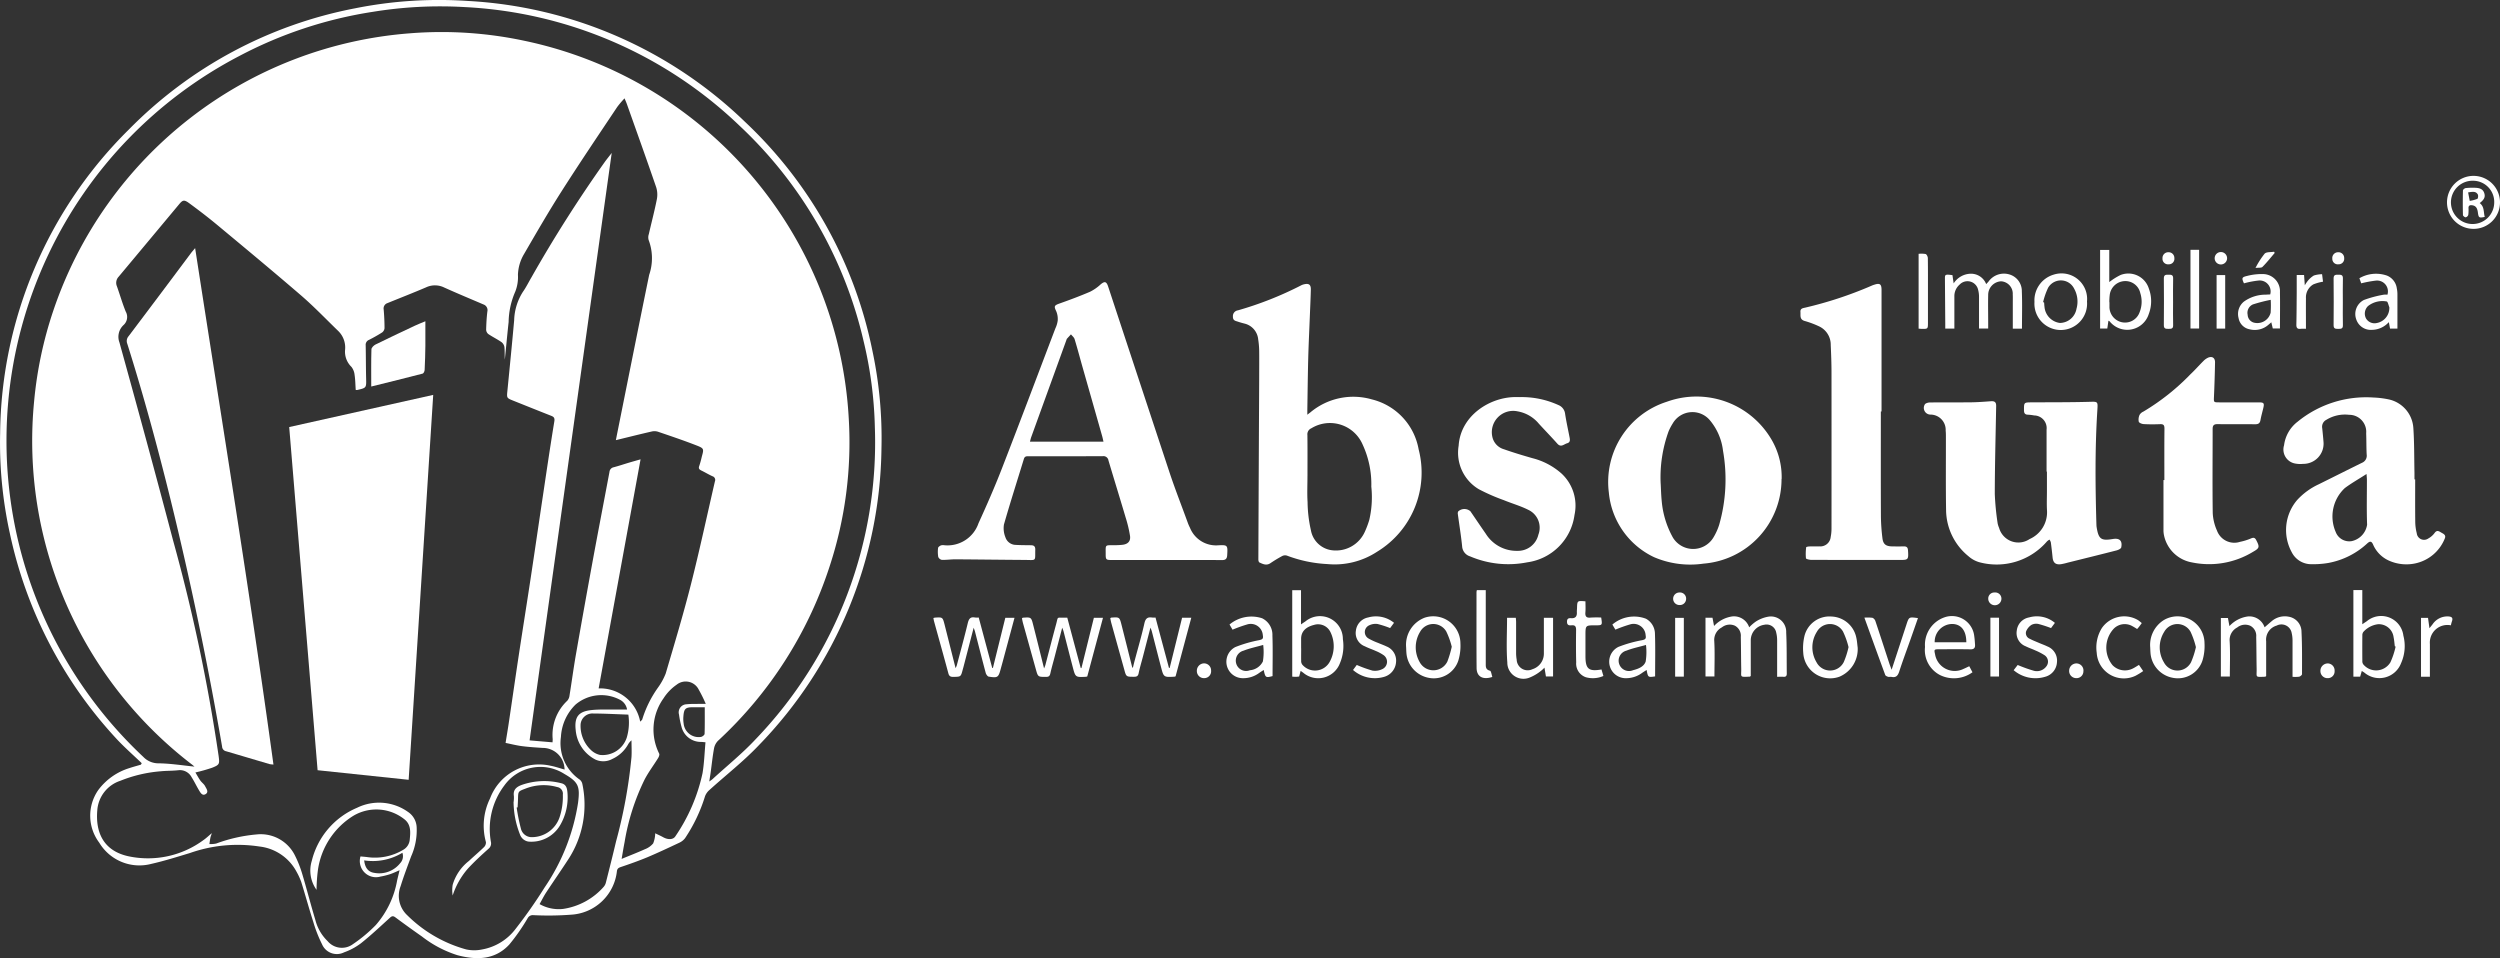 <svg xmlns="http://www.w3.org/2000/svg" xmlns:xlink="http://www.w3.org/1999/xlink" width="207" height="79.331" viewBox="0 0 207 79.331"><rect x="0" y="0" width="207" height="79.331" fill="#333333" stroke="none"/><defs><clipPath id="a"><rect width="207" height="79.331" fill="#fff"/></clipPath></defs><g clip-path="url(#a)"><path d="M11.734,63.191c-.729-.7-1.5-1.37-2.18-2.117a36.029,36.029,0,0,1-8.736-16.9A34.856,34.856,0,0,1,.011,35.86,35.845,35.845,0,0,1,10.658,10.735,35.718,35.718,0,0,1,29.4.688,35.362,35.362,0,0,1,38.738.079a35.786,35.786,0,0,1,22.939,10,35.731,35.731,0,0,1,10.566,19,34.69,34.69,0,0,1,.743,8A35.875,35.875,0,0,1,62.793,61.747c-1.256,1.318-2.708,2.447-4.061,3.673a1.272,1.272,0,0,0-.354.505A13.193,13.193,0,0,1,56.724,69.4a1.259,1.259,0,0,1-.483.38c-.873.412-1.748.823-2.638,1.2-.724.3-1.466.563-2.21.813-.186.063-.276.133-.311.324a4.047,4.047,0,0,1-3.8,3.619,25.063,25.063,0,0,1-3.108.04.477.477,0,0,0-.483.25,16.409,16.409,0,0,1-1.506,2.164c-1.192,1.305-2.734,1.316-4.31.9a9.358,9.358,0,0,1-2.932-1.543q-1.115-.781-2.209-1.592c-.182-.134-.288-.112-.451.037-.785.715-1.56,1.445-2.389,2.106a5.227,5.227,0,0,1-1.408.758,1.333,1.333,0,0,1-1.821-.67,11.242,11.242,0,0,1-.726-1.855c-.353-1.1-.656-2.214-1-3.315a5.511,5.511,0,0,0-.389-.843,3.992,3.992,0,0,0-3.076-2.083,11.9,11.9,0,0,0-5.744.539c-1.059.321-2.119.655-3.2.9a3.878,3.878,0,0,1-4.311-1.754,3.714,3.714,0,0,1-.091-4.347,5.056,5.056,0,0,1,2.588-1.83c.313-.106.633-.189.95-.283l.068-.121M50.993,36.448c.041-.2.074-.379.109-.553.88-4.378,1.75-8.758,2.648-13.132a4.237,4.237,0,0,0-.043-2.889.821.821,0,0,1,.016-.488c.219-.964.474-1.921.665-2.89a2.023,2.023,0,0,0-.058-1c-.79-2.3-1.611-4.586-2.424-6.877-.045-.128-.1-.252-.194-.476a8.1,8.1,0,0,0-.6.706C49.564,11.169,48,13.482,46.5,15.836,45.41,17.544,44.4,19.3,43.38,21.053a3.566,3.566,0,0,0-.494,1.7,3.277,3.277,0,0,1-.221,1.392,6.515,6.515,0,0,0-.551,2.52C42,27.7,41.907,28.739,41.8,29.778c-.021-.343,0-.686-.032-1.024a.645.645,0,0,0-.234-.419c-.352-.245-.742-.434-1.1-.675a.49.49,0,0,1-.181-.36c.012-.5.04-1,.1-1.5a.5.5,0,0,0-.324-.592c-1.083-.465-2.173-.916-3.245-1.4a1.737,1.737,0,0,0-1.5-.018c-1.061.454-2.138.873-3.207,1.309a.467.467,0,0,0-.307.535c.043.511.068,1.025.069,1.538a.5.5,0,0,1-.2.355,12.463,12.463,0,0,1-1.09.617.436.436,0,0,0-.27.45c.019.907.014,1.815.036,2.722.02.8.03.8-.742.976a.5.5,0,0,1-.119-.006c-.029-.42-.032-.838-.094-1.248a1.271,1.271,0,0,0-.264-.664,1.749,1.749,0,0,1-.523-1.414A1.908,1.908,0,0,0,28,27.4c-1.012-.979-1.986-2-3.05-2.92-2.3-1.982-4.633-3.917-6.965-5.856-.752-.625-1.531-1.221-2.321-1.8-.421-.308-.535-.268-.837.094q-2.5,3-5.008,6a.734.734,0,0,0-.136.793c.249.7.449,1.41.729,2.092a.9.9,0,0,1-.183,1.112,1.325,1.325,0,0,0-.34,1.437c1.51,5.452,3,10.909,4.438,16.381A146.2,146.2,0,0,1,18.1,62.581c.09.678.089.741-.544.991a14.079,14.079,0,0,1-1.376.388c.134.222.258.456.409.67.116.164.3.286.391.461.1.2.333.483.048.66s-.439-.131-.564-.339c-.208-.348-.379-.718-.6-1.06a1.09,1.09,0,0,0-1.105-.576c-.486.054-.979.038-1.465.087a11.306,11.306,0,0,0-3.328.785,2.779,2.779,0,0,0-1.91,2.442c-.164,1.89.557,3.372,2.585,3.81a7.742,7.742,0,0,0,6.216-1.35c.218-.15.41-.339.683-.566-.059.184-.1.28-.12.381-.034.173-.056.349-.082.524a2.278,2.278,0,0,0,.565-.044,12.846,12.846,0,0,1,3.337-.753,3.162,3.162,0,0,1,3.2,1.779,9.247,9.247,0,0,1,.586,1.495c.379,1.266.705,2.547,1.088,3.812a3.681,3.681,0,0,0,1.009,1.743,1.539,1.539,0,0,0,2.109.248,11.991,11.991,0,0,0,1.887-1.578,7.638,7.638,0,0,0,1.765-3.7c.063-.266.13-.531.2-.836-.3.128-.538.246-.786.327a5.983,5.983,0,0,1-.8.2,1.337,1.337,0,0,1-1.649-1.67c.16.015.324.028.487.046a4.553,4.553,0,0,0,3.032-.583,1.067,1.067,0,0,0,.556-.824c.06-.61.13-1.248-.413-1.693a3.729,3.729,0,0,0-4.232-.323,6.319,6.319,0,0,0-2.953,4.49,13.582,13.582,0,0,0-.117,1.653,2.728,2.728,0,0,1-.393-2.4,6.428,6.428,0,0,1,3.744-4.392,4.131,4.131,0,0,1,4.221.34,1.605,1.605,0,0,1,.719,1.282,5.292,5.292,0,0,1-.458,2.4c-.3.816-.612,1.628-.867,2.458a2.2,2.2,0,0,0,.551,2.422,11.114,11.114,0,0,0,4.87,2.823,3.15,3.15,0,0,0,1.344,0A4.456,4.456,0,0,0,42.7,76.9a40.55,40.55,0,0,0,2.4-3.428,17.065,17.065,0,0,0,2.762-6.994c.174-1.365.045-1.717-1.139-2.4a3.672,3.672,0,0,0-4.955.949A5.977,5.977,0,0,0,40.646,69.7a.566.566,0,0,1-.2.581c-.587.524-1.168,1.06-1.7,1.635a6.393,6.393,0,0,0-1.265,2.232,2.821,2.821,0,0,1,0-.883,3.879,3.879,0,0,1,1.347-1.979c.407-.386.84-.745,1.241-1.138a.539.539,0,0,0,.166-.422,5.114,5.114,0,0,1,.345-3.623,4.332,4.332,0,0,1,5.009-2.7c.379.071.746.2,1.161.316a3.278,3.278,0,0,0-.043-.357,1.807,1.807,0,0,0-1.78-1.435c-.571-.038-1.143-.073-1.71-.147-.454-.059-.9-.175-1.355-.266.1-.634.2-1.207.283-1.782.271-1.821.531-3.644.807-5.464.322-2.125.662-4.248.984-6.373.347-2.29.678-4.582,1.021-6.872.306-2.044.605-4.089.941-6.128.053-.319-.065-.393-.3-.483-1.03-.406-2.057-.819-3.085-1.23-.566-.226-.559-.226-.5-.823.191-1.947.386-3.893.56-5.842a4.6,4.6,0,0,1,.724-2.353c.268-.378.471-.8.707-1.2a112.327,112.327,0,0,1,6.088-9.577c.159-.217.329-.427.558-.722l-6.8,48.638,1.9.162c.006-.116.016-.2.012-.276a3.874,3.874,0,0,1,1.21-3.169.813.813,0,0,0,.186-.443c.184-1.141.335-2.287.535-3.425q.684-3.907,1.4-7.808c.447-2.424.916-4.845,1.371-7.268a.432.432,0,0,1,.351-.387c.426-.113.844-.255,1.267-.381.3-.09.6-.173.957-.275L49.567,57a3.376,3.376,0,0,1,3.441,2.756c.092-.1.162-.143.174-.2a9.168,9.168,0,0,1,1.295-2.617,5.28,5.28,0,0,0,.642-1.168c.728-2.466,1.469-4.931,2.1-7.423.715-2.815,1.321-5.659,1.976-8.489a.317.317,0,0,0-.2-.425c-.315-.142-.612-.323-.923-.474-.176-.086-.255-.174-.172-.386a7.71,7.71,0,0,0,.208-.757c.18-.653.194-.69-.454-.942-1.043-.406-2.1-.763-3.164-1.125a.991.991,0,0,0-.517-.024c-.985.226-1.966.472-2.986.721M16.1,63.474c-.036-.031-.113-.1-.2-.168A33.755,33.755,0,0,1,2.826,33.219a32.894,32.894,0,0,1,1.6-7.532A33.887,33.887,0,0,1,33.932,2.759a32.838,32.838,0,0,1,9.508.622A33.858,33.858,0,0,1,70.28,34.709a32.876,32.876,0,0,1-1.605,12.24,33.9,33.9,0,0,1-9.211,14.375,1.21,1.21,0,0,0-.338.624c-.123.667-.192,1.344-.284,2.016-.031.224-.069.447-.115.746.142-.1.213-.148.272-.2,1.2-1.1,2.469-2.123,3.573-3.307a35.467,35.467,0,0,0,9.865-25.849,33.538,33.538,0,0,0-.933-7.114A35.311,35.311,0,0,0,61.237,10.414,35.438,35.438,0,0,0,38.417.583a34.664,34.664,0,0,0-7.569.4A35.086,35.086,0,0,0,19.8,4.645,35.773,35.773,0,0,0,4.025,21.029,36.032,36.032,0,0,0,1.766,45.824,35.883,35.883,0,0,0,11.873,62.677a1.721,1.721,0,0,0,1.277.526c.994.016,1.985.176,2.945.272m35.826-4.727a1.113,1.113,0,0,0-.592-.809,3.3,3.3,0,0,0-3.674.4,4.051,4.051,0,0,0-1.21,2.68,3.655,3.655,0,0,0,1.543,3.524.623.623,0,0,1,.228.36,8.263,8.263,0,0,1-1.194,6.3c-.585.9-1.2,1.781-1.789,2.679-.2.3-.362.634-.555.977a3.211,3.211,0,0,0,1.944.4,5.554,5.554,0,0,0,3.357-1.823.842.842,0,0,0,.191-.371c.287-1.131.572-2.262.841-3.4a41.394,41.394,0,0,0,1.277-6.985c.028-.458,0-.92,0-1.38a1.194,1.194,0,0,0-.292.355,2.858,2.858,0,0,1-1.3,1.189,1.562,1.562,0,0,1-1.382.054,3.024,3.024,0,0,1-1.646-2.448c-.116-1.055.2-1.531,1.269-1.652.672-.076,1.357-.039,2.037-.049.305,0,.611,0,.942,0m-.446,12.369c.68-.281,1.309-.525,1.922-.8a1.682,1.682,0,0,0,.69-.483,2.355,2.355,0,0,0,.17-.839c.2.1.43.2.648.32.414.234.845.218,1.026-.077a14.723,14.723,0,0,0,2.243-5.217c.14-.837.166-1.694.245-2.561-.185-.017-.265-.027-.346-.031a1.645,1.645,0,0,1-1.639-1.249,7.426,7.426,0,0,1-.206-1.013.667.667,0,0,1,.631-.854c.366-.04.738-.025,1.108-.033.121,0,.243,0,.476,0a11.867,11.867,0,0,0-.594-1.2,1.2,1.2,0,0,0-1.823-.384,3.959,3.959,0,0,0-1.077,1.119,4.441,4.441,0,0,0-.364,4.583c.044.086-.021.259-.084.361-.369.6-.8,1.164-1.122,1.783a18.592,18.592,0,0,0-1.658,5.184c-.09.459-.164.922-.247,1.4m.556-11.957c-1-.034-1.953-.087-2.905-.092a.986.986,0,0,0-1.046.881,2.745,2.745,0,0,0,.84,2.127,1.58,1.58,0,0,0,.764.422A2.1,2.1,0,0,0,51.9,61.059a4.42,4.42,0,0,0,.126-1.9m6.326-.6h-.936c-.66,0-.782.107-.832.767a2.357,2.357,0,0,0,.021.57,1.245,1.245,0,0,0,1.435,1.121c.113-.016.294-.16.3-.249.024-.714.014-1.43.014-2.209m-28.2,12.681c.065.6.323.945.8,1.026a2.212,2.212,0,0,0,2.176-.79.839.839,0,0,0,.187-.865,4.725,4.725,0,0,1-3.166.629" transform="translate(0 0)" fill="#fff"/><path d="M676.31,220.816h-4.479c-.534,0-.555-.013-.554-.533,0-.754-.073-.685.7-.694a5.765,5.765,0,0,0,.715-.036c.433-.059.661-.3.6-.731a10.335,10.335,0,0,0-.352-1.49c-.47-1.588-.961-3.17-1.433-4.757a.42.42,0,0,0-.475-.357c-2.032.012-4.064.006-6.1.006-.18,0-.354-.021-.427.218-.553,1.81-1.132,3.612-1.652,5.431a1.962,1.962,0,0,0,.115,1.042.914.914,0,0,0,.863.649c.417.026.836.023,1.254.029.242,0,.368.088.362.363-.025,1,.137.86-.925.853-1.9-.012-3.8-.039-5.7-.05-.369,0-.74.057-1.108.045a.408.408,0,0,1-.3-.242,2.482,2.482,0,0,1-.014-.746c.009-.08.14-.168.235-.21a.617.617,0,0,1,.283-.013,2.714,2.714,0,0,0,2.83-1.826c.673-1.475,1.326-2.961,1.913-4.472,1.506-3.877,2.971-7.77,4.45-11.658a2.172,2.172,0,0,0,.194-.648,1.679,1.679,0,0,0-.125-.777c-.194-.4-.169-.476.265-.631.851-.3,1.7-.619,2.531-.974a3.667,3.667,0,0,0,.876-.607c.338-.286.487-.256.628.171q2.54,7.705,5.087,15.408c.463,1.39,1,2.756,1.5,4.132a3.493,3.493,0,0,0,.185.426,2.325,2.325,0,0,0,2.324,1.463c.809-.047.809,0,.762.811-.017.3-.125.414-.438.411-1.529-.013-3.058-.006-4.587-.006m-5.22-9.8c-.042-.18-.068-.319-.107-.454q-.81-2.853-1.621-5.7c-.221-.779-.427-1.562-.663-2.337-.045-.148-.2-.263-.3-.393-.115.125-.23.249-.343.375a.206.206,0,0,0-.025.066q-1.462,4.032-2.922,8.064c-.042.115-.067.237-.107.382Z" transform="translate(-579.726 -174.447)" fill="#fff"/><path d="M870.38,209.858c.123-.1.186-.143.248-.192a5.534,5.534,0,0,1,5.09-1.085,5.189,5.189,0,0,1,3.883,4.14,7.662,7.662,0,0,1-3.433,8.472,6.4,6.4,0,0,1-4.124,1.026,10.926,10.926,0,0,1-3.346-.7.524.524,0,0,0-.39.033,10.811,10.811,0,0,0-.979.593c-.327.222-.619.076-.909-.059-.057-.026-.09-.158-.09-.241q.03-7.5.069-15.009c0-.753.008-1.505,0-2.257a6.8,6.8,0,0,0-.082-.961,1.486,1.486,0,0,0-1.147-1.315c-.173-.045-.346-.091-.515-.149-.2-.07-.435-.081-.431-.417a.483.483,0,0,1,.412-.526,28.5,28.5,0,0,0,5.213-2.058,1.08,1.08,0,0,1,.267-.1c.405-.092.569.03.559.447-.018.764-.056,1.527-.086,2.29-.044,1.133-.1,2.265-.13,3.4-.037,1.42-.051,2.841-.074,4.261,0,.114,0,.228,0,.409m.011,5.076c0,.716-.034,1.434.009,2.148a11.106,11.106,0,0,0,.275,2.33,2.028,2.028,0,0,0,1.793,1.667,2.621,2.621,0,0,0,2.674-1.538,8.036,8.036,0,0,0,.365-.968,8.3,8.3,0,0,0,.171-2.77,7.812,7.812,0,0,0-.727-3.5,2.945,2.945,0,0,0-4.237-1.33.541.541,0,0,0-.328.562c.015,1.134.006,2.267.006,3.4" transform="translate(-762.138 -175.514)" fill="#fff"/><path d="M1358.744,287.071c0-1.158,0-2.317,0-3.476a1.049,1.049,0,0,0-1.029-1.179,3.728,3.728,0,0,0-.5-.062c-.264,0-.343-.126-.341-.381,0-.639-.007-.637.655-.641,1.565-.009,3.13,0,4.695-.042.782-.02.773-.062.722.735-.2,3.149-.165,6.3-.074,9.451a1.613,1.613,0,0,0,.021.214c.159.969.37,1.119,1.342.956.552-.093.806.145.691.7-.022.1-.236.205-.378.242-1.35.347-2.7.68-4.055,1.016a5.229,5.229,0,0,1-.557.129c-.44.059-.65-.12-.693-.557q-.062-.623-.144-1.243a.892.892,0,0,0-.109-.237.879.879,0,0,0-.218.157,5.5,5.5,0,0,1-5.6,1.715,2.31,2.31,0,0,1-.9-.5,4.98,4.98,0,0,1-1.846-3.7c-.036-2.053-.013-4.106-.017-6.16,0-.179,0-.358-.02-.536a1.261,1.261,0,0,0-1.262-1.327.551.551,0,0,1-.464-.841c.055-.1.278-.162.424-.163,1.135-.013,2.271,0,3.406-.012.547-.007,1.1-.05,1.642-.089.317-.023.441.081.435.4-.043,2.423-.109,4.846-.114,7.269a22.106,22.106,0,0,0,.238,2.448,1.854,1.854,0,0,0,.12.372,1.656,1.656,0,0,0,2.523.923,2.42,2.42,0,0,0,1.443-2.361c-.031-.536-.006-1.075-.006-1.612v-1.611h-.031" transform="translate(-1189.288 -248.017)" fill="#fff"/><path d="M1141.589,285.02a7.012,7.012,0,0,1-6.461,7.008,7.589,7.589,0,0,1-4.1-.537,6.589,6.589,0,0,1-3.739-5.359,6.97,6.97,0,0,1,4.8-7.506,7.2,7.2,0,0,1,8.71,3.2,6.141,6.141,0,0,1,.8,3.19m-10.017.377c.021.358.032.919.088,1.476a7.554,7.554,0,0,0,.914,2.983,1.959,1.959,0,0,0,3.336.059,4.855,4.855,0,0,0,.506-1.1,13.634,13.634,0,0,0,.318-6.124,4.792,4.792,0,0,0-1.086-2.528,1.885,1.885,0,0,0-3.077.262,4.716,4.716,0,0,0-.335.63,11.154,11.154,0,0,0-.666,4.339" transform="translate(-994.078 -245.36)" fill="#fff"/><path d="M1611.73,285.247c0,1.182-.008,2.364.006,3.546a4.037,4.037,0,0,0,.124.918.608.608,0,0,0,.956.435,1.629,1.629,0,0,0,.529-.465c.2-.265.363-.128.55-.02s.422.2.277.509a3.384,3.384,0,0,1-2.391,2.03,3.522,3.522,0,0,1-2.176-.2,2.566,2.566,0,0,1-1.363-1.358c-.131-.286-.256-.287-.475-.092a6.456,6.456,0,0,1-3.218,1.621,7.452,7.452,0,0,1-1.569.1,1.809,1.809,0,0,1-1.478-1,3.823,3.823,0,0,1,.456-4.31,5.613,5.613,0,0,1,1.782-1.3c1.2-.593,2.39-1.194,3.589-1.783a.633.633,0,0,0,.385-.684c-.032-.584-.018-1.17-.042-1.754a1.408,1.408,0,0,0-1.412-1.534,2.946,2.946,0,0,0-1.888.416.646.646,0,0,0-.34.688c.04.379.078.759.107,1.139a1.673,1.673,0,0,1-1.694,1.819,2.15,2.15,0,0,1-.606-.02,1.179,1.179,0,0,1-.965-1.523,2.915,2.915,0,0,1,1.106-1.936,8.97,8.97,0,0,1,6.294-2.014,7.488,7.488,0,0,1,1.239.15,2.588,2.588,0,0,1,2.065,2.367c.083,1.237.067,2.481.093,3.722,0,.179,0,.358,0,.538h.061m-4.029-.445c-.661.425-1.254.76-1.795,1.163a3.206,3.206,0,0,0-.76,3.635,1.2,1.2,0,0,0,1.321.761,1.64,1.64,0,0,0,1.28-1.358c-.046-1.241-.014-2.484-.016-3.726,0-.115-.014-.229-.031-.475" transform="translate(-1411.753 -245.56)" fill="#fff"/><path d="M1268.75,209.592c0,2.9-.007,5.8.006,8.705a16.232,16.232,0,0,0,.125,1.783c.058.5.283.674.791.684q.5.01,1,0c.227,0,.311.1.326.323.052.774.024.8-.656.8-2.448-.005-4.895,0-7.342-.006-.158,0-.443-.068-.451-.133a4.024,4.024,0,0,1,.019-.911c0-.032.167-.065.257-.068.275-.01.55,0,.824-.007a.864.864,0,0,0,.949-.78,3.579,3.579,0,0,0,.067-.675q.005-6.448,0-12.9c0-.775-.029-1.551-.064-2.326a1.672,1.672,0,0,0-.986-1.545,7.729,7.729,0,0,0-1.17-.436c-.434-.123-.332-.449-.353-.748s.208-.312.4-.358a32.224,32.224,0,0,0,5.457-1.8c.087-.039.175-.075.266-.1.451-.149.592-.045.593.432q0,5.032,0,10.064h-.058" transform="translate(-1113.016 -175.523)" fill="#fff"/><path d="M1501.193,260.472c0-1.421-.008-2.842.007-4.262,0-.282-.075-.38-.36-.369-.453.019-.909.02-1.361-.006-.146-.008-.378-.1-.407-.2a.923.923,0,0,1,.068-.564.69.69,0,0,1,.32-.274,18.79,18.79,0,0,0,3.888-3.083c.375-.35.712-.739,1.076-1.1a1.313,1.313,0,0,1,.37-.271c.346-.157.6,0,.594.387q-.026,1.414-.088,2.827c-.02.477-.035.479.445.479,1.087,0,2.175,0,3.262,0,.421,0,.471.065.38.459-.078.336-.177.668-.237,1.008-.047.267-.183.348-.442.345-1.039-.01-2.079.006-3.118-.01-.3,0-.4.111-.4.391,0,2.328-.025,4.657.008,6.985a4.033,4.033,0,0,0,.353,1.445,1.526,1.526,0,0,0,1.91.924,4.647,4.647,0,0,0,.916-.286c.216-.09.322-.049.425.152.287.557.279.653-.268.962a6.988,6.988,0,0,1-5.062.876,2.872,2.872,0,0,1-2.3-2.2,2.066,2.066,0,0,1-.053-.5c0-1.372,0-2.744,0-4.117h.082" transform="translate(-1321.983 -220.72)" fill="#fff"/><path d="M1026.965,278.4a7.311,7.311,0,0,1,3.2.653.89.89,0,0,1,.562.716c.1.671.251,1.333.378,2,.038.2.04.384-.213.454s-.5.372-.8.038c-.5-.561-1.023-1.1-1.533-1.655a2.939,2.939,0,0,0-1.756-1.025,1.765,1.765,0,0,0-2.07,2.222,1.366,1.366,0,0,0,.936.916c.774.273,1.562.51,2.351.736a5.734,5.734,0,0,1,2.409,1.27,3.623,3.623,0,0,1,1.078,3.431,4.574,4.574,0,0,1-3.912,3.923,8.045,8.045,0,0,1-4.734-.493.923.923,0,0,1-.658-.832c-.092-.9-.239-1.794-.359-2.692a.324.324,0,0,1,.037-.2.757.757,0,0,1,1.008-.008c.425.62.844,1.245,1.274,1.862a3,3,0,0,0,2.624,1.413,1.732,1.732,0,0,0,1.728-1.337,1.627,1.627,0,0,0-.84-2.061c-.644-.325-1.352-.523-2.023-.8a16.121,16.121,0,0,1-2.059-.9,3.513,3.513,0,0,1-1.68-3.6c.159-2.534,2.657-4.08,4.806-4.034.084,0,.168,0,.251,0" transform="translate(-901.138 -245.519)" fill="#fff"/><path d="M1562.7,437.1c0-1.029,0-2.007,0-2.985a2.758,2.758,0,0,0-.07-.637.859.859,0,0,0-1.242-.621,1.209,1.209,0,0,0-.872,1.3v2.881c-.045.029-.063.052-.083.053-.863.03-.692.066-.705-.644-.018-.883-.014-1.767-.036-2.65a.937.937,0,0,0-.493-.927,1.058,1.058,0,0,0-1.082.145,1.171,1.171,0,0,0-.623,1.138c.055.963.015,1.931.015,2.924h-.743v-4.851h.585c.038.206.077.421.124.673a2.531,2.531,0,0,1,1.539-.8,1.33,1.33,0,0,1,1.372.9c.232-.2.426-.372.625-.539a1.673,1.673,0,0,1,1.383-.337,1.266,1.266,0,0,1,1.048,1.246c.059,1.168.044,2.339.043,3.509,0,.073-.143.19-.236.211a2.752,2.752,0,0,1-.546.009" transform="translate(-1372.878 -381.058)" fill="#fff"/><path d="M1201.422,437.1c0-1.037,0-2.027,0-3.016a2.678,2.678,0,0,0-.075-.636.811.811,0,0,0-.991-.655,1.3,1.3,0,0,0-1.118,1.249v2.99c-.041.03-.059.054-.078.055-.876.035-.7.059-.711-.638-.018-.883-.015-1.767-.036-2.65a.942.942,0,0,0-.489-.93,1.051,1.051,0,0,0-1.081.14,1.169,1.169,0,0,0-.627,1.135c.055.963.015,1.932.015,2.927h-.741v-4.861h.58l.128.683a2.538,2.538,0,0,1,1.533-.795,1.328,1.328,0,0,1,1.377.906,3.389,3.389,0,0,1,.568-.49,2.8,2.8,0,0,1,1.007-.391,1.27,1.27,0,0,1,1.489,1.312c.056,1.132.034,2.268.049,3.4,0,.2-.078.28-.279.264-.153-.013-.308,0-.517,0" transform="translate(-1054.275 -381.061)" fill="#fff"/><path d="M780.057,436.952c.053-.213.1-.427.161-.639.268-1.013.564-2.019.793-3.041.09-.4.257-.542.641-.481a1.947,1.947,0,0,0,.279,0l1.115,4.173.058,0,1.028-4.158h.762l-1.3,4.853a.674.674,0,0,1-.105.03c-.876.047-.881.048-1.1-.792-.26-.99-.51-1.983-.766-2.974-.02-.076-.055-.149-.111-.3-.223.861-.426,1.647-.63,2.432-.117.449-.256.894-.347,1.348-.05.249-.169.293-.391.292-.638,0-.638,0-.8-.594q-.537-1.927-1.072-3.854c-.038-.135-.06-.274-.087-.4.043-.027.062-.049.082-.05.682-.046.685-.047.85.6q.447,1.763.887,3.529l.065.018" transform="translate(-686.255 -381.658)" fill="#fff"/><path d="M657.63,433.59l-.852,3.277c-.018.069-.039.137-.058.206-.156.593-.157.582-.76.595-.235.005-.36-.044-.428-.295-.385-1.438-.789-2.87-1.184-4.305-.024-.088-.037-.18-.056-.272a.794.794,0,0,1,.129-.035c.636-.041.638-.042.8.584.3,1.187.6,2.374.909,3.6a1.59,1.59,0,0,0,.1-.229c.307-1.162.626-2.322.908-3.491.087-.359.215-.553.608-.472a1.763,1.763,0,0,0,.3,0l1.117,4.172.059,0,1.026-4.149h.761l-.979,3.643c-.053.2-.108.39-.161.586-.192.715-.248.761-.993.642-.1-.016-.219-.189-.251-.31-.305-1.138-.593-2.281-.888-3.422-.022-.087-.058-.171-.112-.327" transform="translate(-577.008 -381.622)" fill="#fff"/><path d="M722.2,432.867h.762l-1.3,4.854a.66.66,0,0,1-.1.03c-.876.048-.881.049-1.1-.791-.26-.99-.51-1.982-.766-2.973-.02-.076-.055-.149-.111-.3-.223.861-.426,1.647-.631,2.432-.117.449-.25.9-.349,1.348-.047.213-.124.295-.353.294-.673,0-.671.01-.849-.63q-.531-1.91-1.064-3.82c-.037-.135-.06-.274-.088-.4.043-.027.061-.049.082-.051.682-.047.686-.047.85.6.3,1.176.591,2.352.9,3.6a2.834,2.834,0,0,0,.106-.27c.3-1.14.592-2.282.9-3.419.169-.625.019-.5.672-.516.07,0,.141,0,.244,0l1.115,4.173.059,0,1.028-4.159" transform="translate(-631.635 -381.714)" fill="#fff"/><path d="M1369.671,196.4h-.747c0-.749,0-1.486,0-2.222,0-.2.007-.406-.005-.609a1.027,1.027,0,0,0-.962-1.09,1.127,1.127,0,0,0-1.071,1.13c-.017.788,0,1.576,0,2.364v.416h-.759c0-.876,0-1.744,0-2.612a2.216,2.216,0,0,0-.076-.6.9.9,0,0,0-1.53-.426,1.258,1.258,0,0,0-.435.982c0,.881,0,1.761,0,2.661h-.754c0-.129,0-.255,0-.381q-.014-1.9-.028-3.8c0-.3.046-.322.624-.244.028.2.057.407.1.682a1.717,1.717,0,0,1,1.41-.8,1.343,1.343,0,0,1,1.281.861c.081-.087.145-.149.2-.218a1.566,1.566,0,0,1,1.685-.594,1.43,1.43,0,0,1,1.068,1.413c.042,1.012.011,2.026.011,3.081" transform="translate(-1202.264 -169.187)" fill="#fff"/><path d="M906.536,420.408l-.127.477c-.081.007-.172.02-.264.022s-.187-.007-.308-.013v-7.156h.727v2.827c.165-.112.265-.18.366-.247a1.894,1.894,0,0,1,3.1,1.469,3.681,3.681,0,0,1-.246,2,1.921,1.921,0,0,1-3.033.785l-.219-.159m.045-1.864c0,.346-.008.692,0,1.037a.481.481,0,0,0,.1.321,1.382,1.382,0,0,0,2.239-.2,2.661,2.661,0,0,0,.082-2.509,1.132,1.132,0,0,0-1.358-.588q-1.068.271-1.067,1.155,0,.393,0,.787" transform="translate(-798.84 -364.867)" fill="#fff"/><path d="M1650.378,420.339c-.048.167-.09.313-.135.47h-.561v-7.168h.738v2.828c.169-.114.274-.186.38-.255a1.852,1.852,0,0,1,3.022,1.2,3.461,3.461,0,0,1-.19,2.276,1.922,1.922,0,0,1-3.032.791c-.066-.048-.136-.089-.223-.145m2.8-2.016-.064-.027c-.033-.248-.049-.5-.1-.742a1.229,1.229,0,0,0-1.3-1.082,1.961,1.961,0,0,0-1.207.639.458.458,0,0,0-.082.294q-.01,1.055,0,2.111a.427.427,0,0,0,.088.291,1.381,1.381,0,0,0,2.236-.182,6.417,6.417,0,0,0,.431-1.3" transform="translate(-1454.822 -364.782)" fill="#fff"/><path d="M1472.83,181.068l-.094.646h-.595v-6.508h.759v2.662a5.089,5.089,0,0,1,.941-.59,1.777,1.777,0,0,1,2.337,1.131,2.964,2.964,0,0,1-.007,2.1,1.868,1.868,0,0,1-3.236.616.553.553,0,0,0-.1-.058m.071-1.528h.009c0,.119,0,.238,0,.357a1.3,1.3,0,0,0,1.018,1.294,1.279,1.279,0,0,0,1.483-.837,2.334,2.334,0,0,0,.052-1.573,1.263,1.263,0,0,0-1.343-.991,1.3,1.3,0,0,0-1.183,1.109,4.585,4.585,0,0,0-.036.64" transform="translate(-1298.252 -154.511)" fill="#fff"/><path d="M1268.437,434.728a2.475,2.475,0,0,1-1.513,2.426,2.235,2.235,0,0,1-2.992-1.967,4.407,4.407,0,0,1,.093-1.379,2.132,2.132,0,0,1,2.259-1.638,2.179,2.179,0,0,1,2.04,1.748c.061.265.076.54.112.81m-.755-.028a6.577,6.577,0,0,0-.457-1.285,1.242,1.242,0,0,0-2.163.016,2.4,2.4,0,0,0-.033,2.521,1.265,1.265,0,0,0,2.264-.024,6.931,6.931,0,0,0,.39-1.229" transform="translate(-1114.622 -381.121)" fill="#fff"/><path d="M985.655,434.514a2.4,2.4,0,0,1,1.538-2.433,2.251,2.251,0,0,1,2.958,2.108,4.175,4.175,0,0,1-.171,1.439,2.138,2.138,0,0,1-2.463,1.431A2.269,2.269,0,0,1,985.68,435c-.014-.154-.016-.309-.025-.49m3.78-.021a6.4,6.4,0,0,0-.456-1.267,1.244,1.244,0,0,0-2.164.026,2.46,2.46,0,0,0-.047,2.493,1.289,1.289,0,0,0,2.306-.035,8.808,8.808,0,0,0,.361-1.217" transform="translate(-869.229 -380.937)" fill="#fff"/><path d="M1507.258,434.52a2.429,2.429,0,0,1,1.124-2.255,2.235,2.235,0,0,1,3.372,1.913,4.172,4.172,0,0,1-.16,1.406,2.139,2.139,0,0,1-2.443,1.463,2.259,2.259,0,0,1-1.869-2.063c-.014-.154-.016-.31-.024-.464m3.785-.013a6.658,6.658,0,0,0-.443-1.273,1.248,1.248,0,0,0-2.185.008,2.4,2.4,0,0,0-.021,2.522,1.264,1.264,0,0,0,2.247-.014,6.832,6.832,0,0,0,.4-1.242" transform="translate(-1329.221 -380.921)" fill="#fff"/><path d="M1131.918,437.084c-.594.086-.594.086-.708-.531-.131.084-.247.152-.356.229a2.228,2.228,0,0,1-1.3.451,1.367,1.367,0,0,1-.674-2.594,10.656,10.656,0,0,1,1.947-.551c.282-.06.353-.129.3-.41a.994.994,0,0,0-1.281-.9,11.108,11.108,0,0,0-1.223.436l-.251-.422a2.774,2.774,0,0,1,2.783-.482,1.435,1.435,0,0,1,.744,1.239c.041,1.177.013,2.357.013,3.532m-.754-2.6c-.593.168-1.127.275-1.625.473a.857.857,0,1,0,.556,1.616c.431-.108.9-.288,1.042-.718a4.948,4.948,0,0,0,.026-1.371" transform="translate(-994.869 -381.079)" fill="#fff"/><path d="M860.244,433.211l-.25-.429a2.834,2.834,0,0,1,2.694-.519,1.519,1.519,0,0,1,.857,1.43c.041,1.12.012,2.243.012,3.36-.569.15-.6.127-.732-.507-.131.085-.247.155-.358.233a2.2,2.2,0,0,1-1.334.447,1.364,1.364,0,0,1-.657-2.578,10.659,10.659,0,0,1,1.943-.565c.279-.062.393-.1.331-.419a1,1,0,0,0-1.288-.89,11.2,11.2,0,0,0-1.219.437m2.539,1.262c-.595.169-1.129.276-1.627.475a.853.853,0,1,0,.524,1.62,1.324,1.324,0,0,0,1.076-.726,4.791,4.791,0,0,0,.027-1.369" transform="translate(-758.189 -381.072)" fill="#fff"/><path d="M1353.058,436.1l.266.5a2.624,2.624,0,0,1-2.661.245,2.327,2.327,0,0,1-1.27-2.338,2.407,2.407,0,0,1,1.6-2.452,1.858,1.858,0,0,1,2.473,1.525c.038.246.054.5.07.746s-.083.381-.374.375c-.871-.017-1.742-.008-2.614-.005-.4,0-.412.024-.323.411a1.649,1.649,0,0,0,2.362,1.211c.143-.058.281-.13.47-.219m-2.863-1.983h2.62c0-.965-.427-1.506-1.174-1.515a1.471,1.471,0,0,0-1.446,1.515" transform="translate(-1190.002 -380.936)" fill="#fff"/><path d="M1059.3,433.049h.754v4.86h-.591c-.035-.214-.073-.443-.122-.733a2.165,2.165,0,0,1-.275.258,3.639,3.639,0,0,1-.937.559,1.337,1.337,0,0,1-1.863-1.243c-.094-1.218-.022-2.449-.022-3.7h.726c.008.114.023.239.023.363,0,.859,0,1.718,0,2.577a3.358,3.358,0,0,0,.049.532.909.909,0,0,0,1.3.787,1.352,1.352,0,0,0,.951-1.3v-2.961" transform="translate(-931.46 -381.897)" fill="#fff"/><path d="M1430.474,194.1a2.181,2.181,0,1,1-4.35.035,2.219,2.219,0,0,1,1.582-2.258,2.12,2.12,0,0,1,2.768,2.224m-3.634.052.083.027c.01.118.013.238.03.355a1.471,1.471,0,0,0,1.273,1.341,1.416,1.416,0,0,0,1.378-1.175,2.194,2.194,0,0,0-.191-1.658,1.224,1.224,0,0,0-2.16-.08,5.936,5.936,0,0,0-.414,1.189" transform="translate(-1257.67 -169.135)" fill="#fff"/><path d="M1569.4,192.847c-.2-.44-.195-.512.278-.621a4.818,4.818,0,0,1,1.373-.147,1.422,1.422,0,0,1,1.328,1.506c.017.988,0,1.976,0,2.994h-.594c-.035-.145-.072-.3-.122-.509l-.246.212a1.7,1.7,0,0,1-1.539.37,1.142,1.142,0,0,1-.925-.933,1.314,1.314,0,0,1,.433-1.355,3.066,3.066,0,0,1,1.841-.582c.116-.011.233-.012.344-.018a.905.905,0,0,0-.968-1.151,7.64,7.64,0,0,0-1.208.233m2.221,1.364a13.173,13.173,0,0,0-1.473.379.758.758,0,0,0-.438.861.7.7,0,0,0,.526.65,1.136,1.136,0,0,0,1.377-.824,8.863,8.863,0,0,0,.007-1.066" transform="translate(-1383.599 -169.384)" fill="#fff"/><path d="M1654.57,196.371h-.61l-.1-.538a1.913,1.913,0,0,1-1.383.639,1.271,1.271,0,0,1-1.321-.882,1.3,1.3,0,0,1,.638-1.59,9.339,9.339,0,0,1,1.637-.438,1.334,1.334,0,0,1,.312,0,.9.9,0,0,0-.934-1.169,9.513,9.513,0,0,0-1.237.228l-.15-.423a2.753,2.753,0,0,1,2.284-.217,1.325,1.325,0,0,1,.814,1.057,2.506,2.506,0,0,1,.051.533c0,.927,0,1.853,0,2.805m-.669-1.775c-.072-.167-.128-.468-.217-.478a1.933,1.933,0,0,0-1.547.378.867.867,0,0,0-.171,1.019.812.812,0,0,0,.885.389,1.273,1.273,0,0,0,1.05-1.308" transform="translate(-1456.064 -169.161)" fill="#fff"/><path d="M1411.535,436.524l.334-.433a11.841,11.841,0,0,0,1.334.478.969.969,0,0,0,1.029-.348.636.636,0,0,0-.149-.944,4.937,4.937,0,0,0-.791-.407c-.247-.115-.513-.2-.754-.324a1.173,1.173,0,0,1-.745-1.293,1.243,1.243,0,0,1,1.025-1.1,2.321,2.321,0,0,1,2.133.452l-.32.431a9.749,9.749,0,0,0-1.039-.338.851.851,0,0,0-.584.074,1.177,1.177,0,0,0-.443.543.51.51,0,0,0,.318.613c.239.129.5.227.748.334.23.1.468.181.691.291a1.257,1.257,0,0,1,.8,1.31,1.321,1.321,0,0,1-1,1.212,2.777,2.777,0,0,1-2.584-.55" transform="translate(-1244.805 -381.031)" fill="#fff"/><path d="M951.849,432.6l-.323.437a8.061,8.061,0,0,0-1.036-.337,1.181,1.181,0,0,0-.657.092.613.613,0,0,0-.084,1.113,5.252,5.252,0,0,0,.776.357c.229.1.467.181.691.29a1.258,1.258,0,0,1,.8,1.309,1.362,1.362,0,0,1-1,1.218,2.738,2.738,0,0,1-2.561-.572l.31-.418a10.089,10.089,0,0,0,1.3.469,1.364,1.364,0,0,0,.791-.113.668.668,0,0,0,.127-1.167,3.354,3.354,0,0,0-.658-.351c-.292-.134-.6-.231-.886-.379a1.175,1.175,0,0,1-.748-1.292,1.259,1.259,0,0,1,1.024-1.1,2.358,2.358,0,0,1,2.138.448" transform="translate(-836.424 -381.032)" fill="#fff"/><path d="M1311.353,432.841c-.2.576-.4,1.146-.6,1.715-.317.9-.653,1.79-.947,2.7-.112.346-.259.54-.645.461-.092-.019-.2.017-.284-.009s-.209-.079-.235-.15c-.575-1.561-1.14-3.127-1.727-4.748a3.328,3.328,0,0,1,.67.013.456.456,0,0,1,.245.28c.394,1.174.774,2.352,1.159,3.529.043.131.1.259.181.492l.231-.7q.5-1.528,1-3.055c.206-.625.208-.624.949-.522" transform="translate(-1152.544 -381.669)" fill="#fff"/><path d="M1473.385,432.561c-.082.114-.141.2-.206.285s-.122.143-.181.211a5,5,0,0,0-.472-.28,1.275,1.275,0,0,0-1.459.249,2.3,2.3,0,0,0-.1,3.029,1.436,1.436,0,0,0,1.684.266c.16-.077.307-.18.5-.294l.35.51a6.108,6.108,0,0,1-.632.388,2.248,2.248,0,0,1-3.215-1.9,3.048,3.048,0,0,1,.429-2.055,2.25,2.25,0,0,1,2.985-.654c.107.068.2.156.314.245" transform="translate(-1296.045 -380.973)" fill="#fff"/><path d="M1099.977,421.371c0,.314.021.611-.005.9-.03.336.07.481.429.444a8.582,8.582,0,0,1,.879-.006c.1.646.1.646-.481.646-.822,0-.822,0-.822.838q0,.859,0,1.717c0,1.056.27,1.288,1.327,1.1l.158.538a2.16,2.16,0,0,1-1.452.106,1.192,1.192,0,0,1-.8-1.231c-.021-.894-.022-1.789-.008-2.683,0-.3-.091-.417-.387-.386-.214.022-.367-.023-.366-.3,0-.254.128-.306.335-.29.348.025.5-.138.482-.481-.006-.118.009-.238.013-.357.019-.615.019-.615.7-.558" transform="translate(-968.701 -371.578)" fill="#fff"/><path d="M1036.268,420.871c-.8.26-1.3-.03-1.3-.759-.016-2.09-.007-4.181-.007-6.272a.983.983,0,0,1,.029-.158h.737v.4q0,2.831,0,5.663c0,.261-.024.518.349.609.1.025.132.335.195.515" transform="translate(-912.706 -364.819)" fill="#fff"/><path d="M1717.343,127.663a2.194,2.194,0,1,1,2.218-2.192,2.186,2.186,0,0,1-2.218,2.192m.022-3.984a1.792,1.792,0,1,0,1.718,1.794,1.755,1.755,0,0,0-1.718-1.794" transform="translate(-1512.561 -108.713)" fill="#fff"/><rect width="0.716" height="6.517" transform="translate(181.371 20.684)" fill="#fff"/><path d="M1697.824,437.09h-.736v-4.874h.58l.119.859.256-.322a1.477,1.477,0,0,1,1.279-.656c.334.016.435.126.316.438a2.49,2.49,0,0,0-.076.3,1.455,1.455,0,0,0-1.739,1.544c0,.892,0,1.785,0,2.71" transform="translate(-1496.628 -381.058)" fill="#fff"/><path d="M1344.908,184.024v-6.19a2.082,2.082,0,0,1,.58.016c.09.027.182.22.184.339.015.977.009,1.955.009,2.932q0,1.2,0,2.4c0,.538,0,.538-.551.524-.069,0-.137-.01-.222-.016" transform="translate(-1186.047 -156.817)" fill="#fff"/><path d="M1609.751,192.269h.607l.06.855a2.925,2.925,0,0,1,.25-.371,1.941,1.941,0,0,1,.5-.441,2.506,2.506,0,0,1,.681-.109c.027.216.054.432.078.622a3.6,3.6,0,0,0-.806.224,1.242,1.242,0,0,0-.607,1.147c-.007.823,0,1.647,0,2.529a3.268,3.268,0,0,0-.428,0c-.289.04-.373-.084-.366-.361.02-.871.022-1.743.029-2.615,0-.488,0-.975,0-1.483" transform="translate(-1419.581 -169.5)" fill="#fff"/><rect width="0.719" height="4.866" transform="translate(138.702 51.159)" fill="#fff"/><rect width="0.715" height="4.871" transform="translate(164.805 51.145)" fill="#fff"/><rect width="0.712" height="4.431" transform="translate(183.534 22.777)" fill="#fff"/><path d="M1636.587,194.831c0,.633-.013,1.266.005,1.9.009.31-.162.307-.385.307s-.388,0-.385-.308q.019-1.934,0-3.869c0-.309.162-.307.385-.307s.393,0,.385.308c-.017.656-.005,1.314-.005,1.97" transform="translate(-1442.6 -169.808)" fill="#fff"/><path d="M1517.573,194.83c0,.633-.012,1.266.006,1.9.009.31-.162.307-.385.307s-.388,0-.385-.308q.019-1.934,0-3.869c0-.31.162-.307.385-.307s.393,0,.385.308c-.018.656-.006,1.314-.006,1.97" transform="translate(-1337.643 -169.808)" fill="#fff"/><path d="M840.158,465.645a.565.565,0,0,1-.557.614.584.584,0,0,1-.622-.6.61.61,0,0,1,.568-.622.584.584,0,0,1,.611.6" transform="translate(-739.879 -410.11)" fill="#fff"/><path d="M1451.616,465.674a.563.563,0,0,1-.585.586.589.589,0,0,1-.594-.625.605.605,0,0,1,.6-.594.587.587,0,0,1,.583.633" transform="translate(-1279.111 -410.11)" fill="#fff"/><path d="M1627.113,465.04a.585.585,0,0,1,.593.622.561.561,0,0,1-.574.6.584.584,0,0,1-.6-.578.61.61,0,0,1,.586-.641" transform="translate(-1434.401 -410.11)" fill="#fff"/><path d="M1394.8,415.823a.546.546,0,0,1-1.092.012.5.5,0,0,1,.522-.516.512.512,0,0,1,.57.5" transform="translate(-1229.082 -366.261)" fill="#fff"/><path d="M1173.785,415.839a.513.513,0,0,1-.555.52.519.519,0,1,1,0-1.038.511.511,0,0,1,.557.518" transform="translate(-1034.175 -366.263)" fill="#fff"/><path d="M1581.05,177.811a6.886,6.886,0,0,1,.759-1.185c.153-.157.513-.112.779-.159l.054.1c-.334.389-.653.794-1.014,1.156-.092.093-.318.053-.579.087" transform="translate(-1394.296 -155.623)" fill="#fff"/><path d="M1553.472,177.336a.514.514,0,0,1-1.028-.034.514.514,0,0,1,1.028.034" transform="translate(-1369.069 -155.936)" fill="#fff"/><path d="M1635.369,176.823a.471.471,0,0,1,.5.489.457.457,0,0,1-.469.509.451.451,0,0,1-.513-.461.478.478,0,0,1,.485-.537" transform="translate(-1441.771 -155.937)" fill="#fff"/><path d="M1516.362,176.823a.471.471,0,0,1,.495.491.454.454,0,0,1-.468.508.459.459,0,0,1-.514-.5.475.475,0,0,1,.487-.5" transform="translate(-1336.82 -155.937)" fill="#fff"/><path d="M205.076,307.881c-.784-9.481-1.565-18.92-2.351-28.414l11.924-2.663c-.678,10.633-1.354,21.226-2.033,31.87l-7.54-.793" transform="translate(-178.779 -244.107)" fill="#fff"/><path d="M94.535,173.932c2.211,14.3,4.529,28.481,6.485,42.758a2.059,2.059,0,0,1-.32-.035c-1.2-.353-2.4-.712-3.6-1.064a.412.412,0,0,1-.333-.387Q94.991,204.9,92.5,194.75c-1.07-4.337-2.24-8.646-3.585-12.907a.6.6,0,0,1,.107-.614q2.591-3.431,5.162-6.876c.085-.113.18-.218.349-.421" transform="translate(-78.378 -153.387)" fill="#fff"/><path d="M260.219,230.618c0-1.081-.014-2.081.016-3.081,0-.139.192-.326.339-.4,1.079-.533,2.168-1.044,3.257-1.557.267-.126.544-.231.87-.368,0,.71.007,1.372,0,2.034s-.028,1.336-.06,2c-.005.105-.085.278-.162.3-1.369.356-2.743.694-4.257,1.07" transform="translate(-229.48 -198.612)" fill="#fff"/><path d="M360.032,549.276a2.51,2.51,0,0,0,.022-.5c-.083-.552.264-.781.693-.931a5.666,5.666,0,0,1,3.24-.122c.4.094.472.416.5.739a4.575,4.575,0,0,1-.629,2.778,2.758,2.758,0,0,1-2.6,1.313.892.892,0,0,1-.7-.591,7.517,7.517,0,0,1-.53-2.686m.336.441-.079.017a15.463,15.463,0,0,0,.348,1.732.917.917,0,0,0,.921.72,2.432,2.432,0,0,0,2.263-1.586,5.358,5.358,0,0,0,.291-1.929.558.558,0,0,0-.468-.634,4.087,4.087,0,0,0-2.663.145c-.569.213-.565.22-.58.82-.006.238-.022.476-.033.714" transform="translate(-317.505 -482.869)" fill="#fff"/><path d="M1727.768,132.875c.4.306.305.757.416,1.144-.458.1-.51.073-.565-.343-.041-.318-.125-.587-.508-.624-.175-.017-.274.041-.273.232a2.92,2.92,0,0,1-.018.57.3.3,0,0,1-.216.2c-.077,0-.224-.117-.225-.186q-.027-1.019,0-2.039c0-.07.141-.185.225-.195a5.109,5.109,0,0,1,.821-.024c.307.015.6.086.715.429.107.32.01.539-.37.835m-.963-.88.135.7a2.96,2.96,0,0,0,.626-.167c.063-.031.093-.278.039-.369-.17-.289-.457-.216-.8-.166" transform="translate(-1522.447 -116.06)" fill="#fff"/></g></svg>